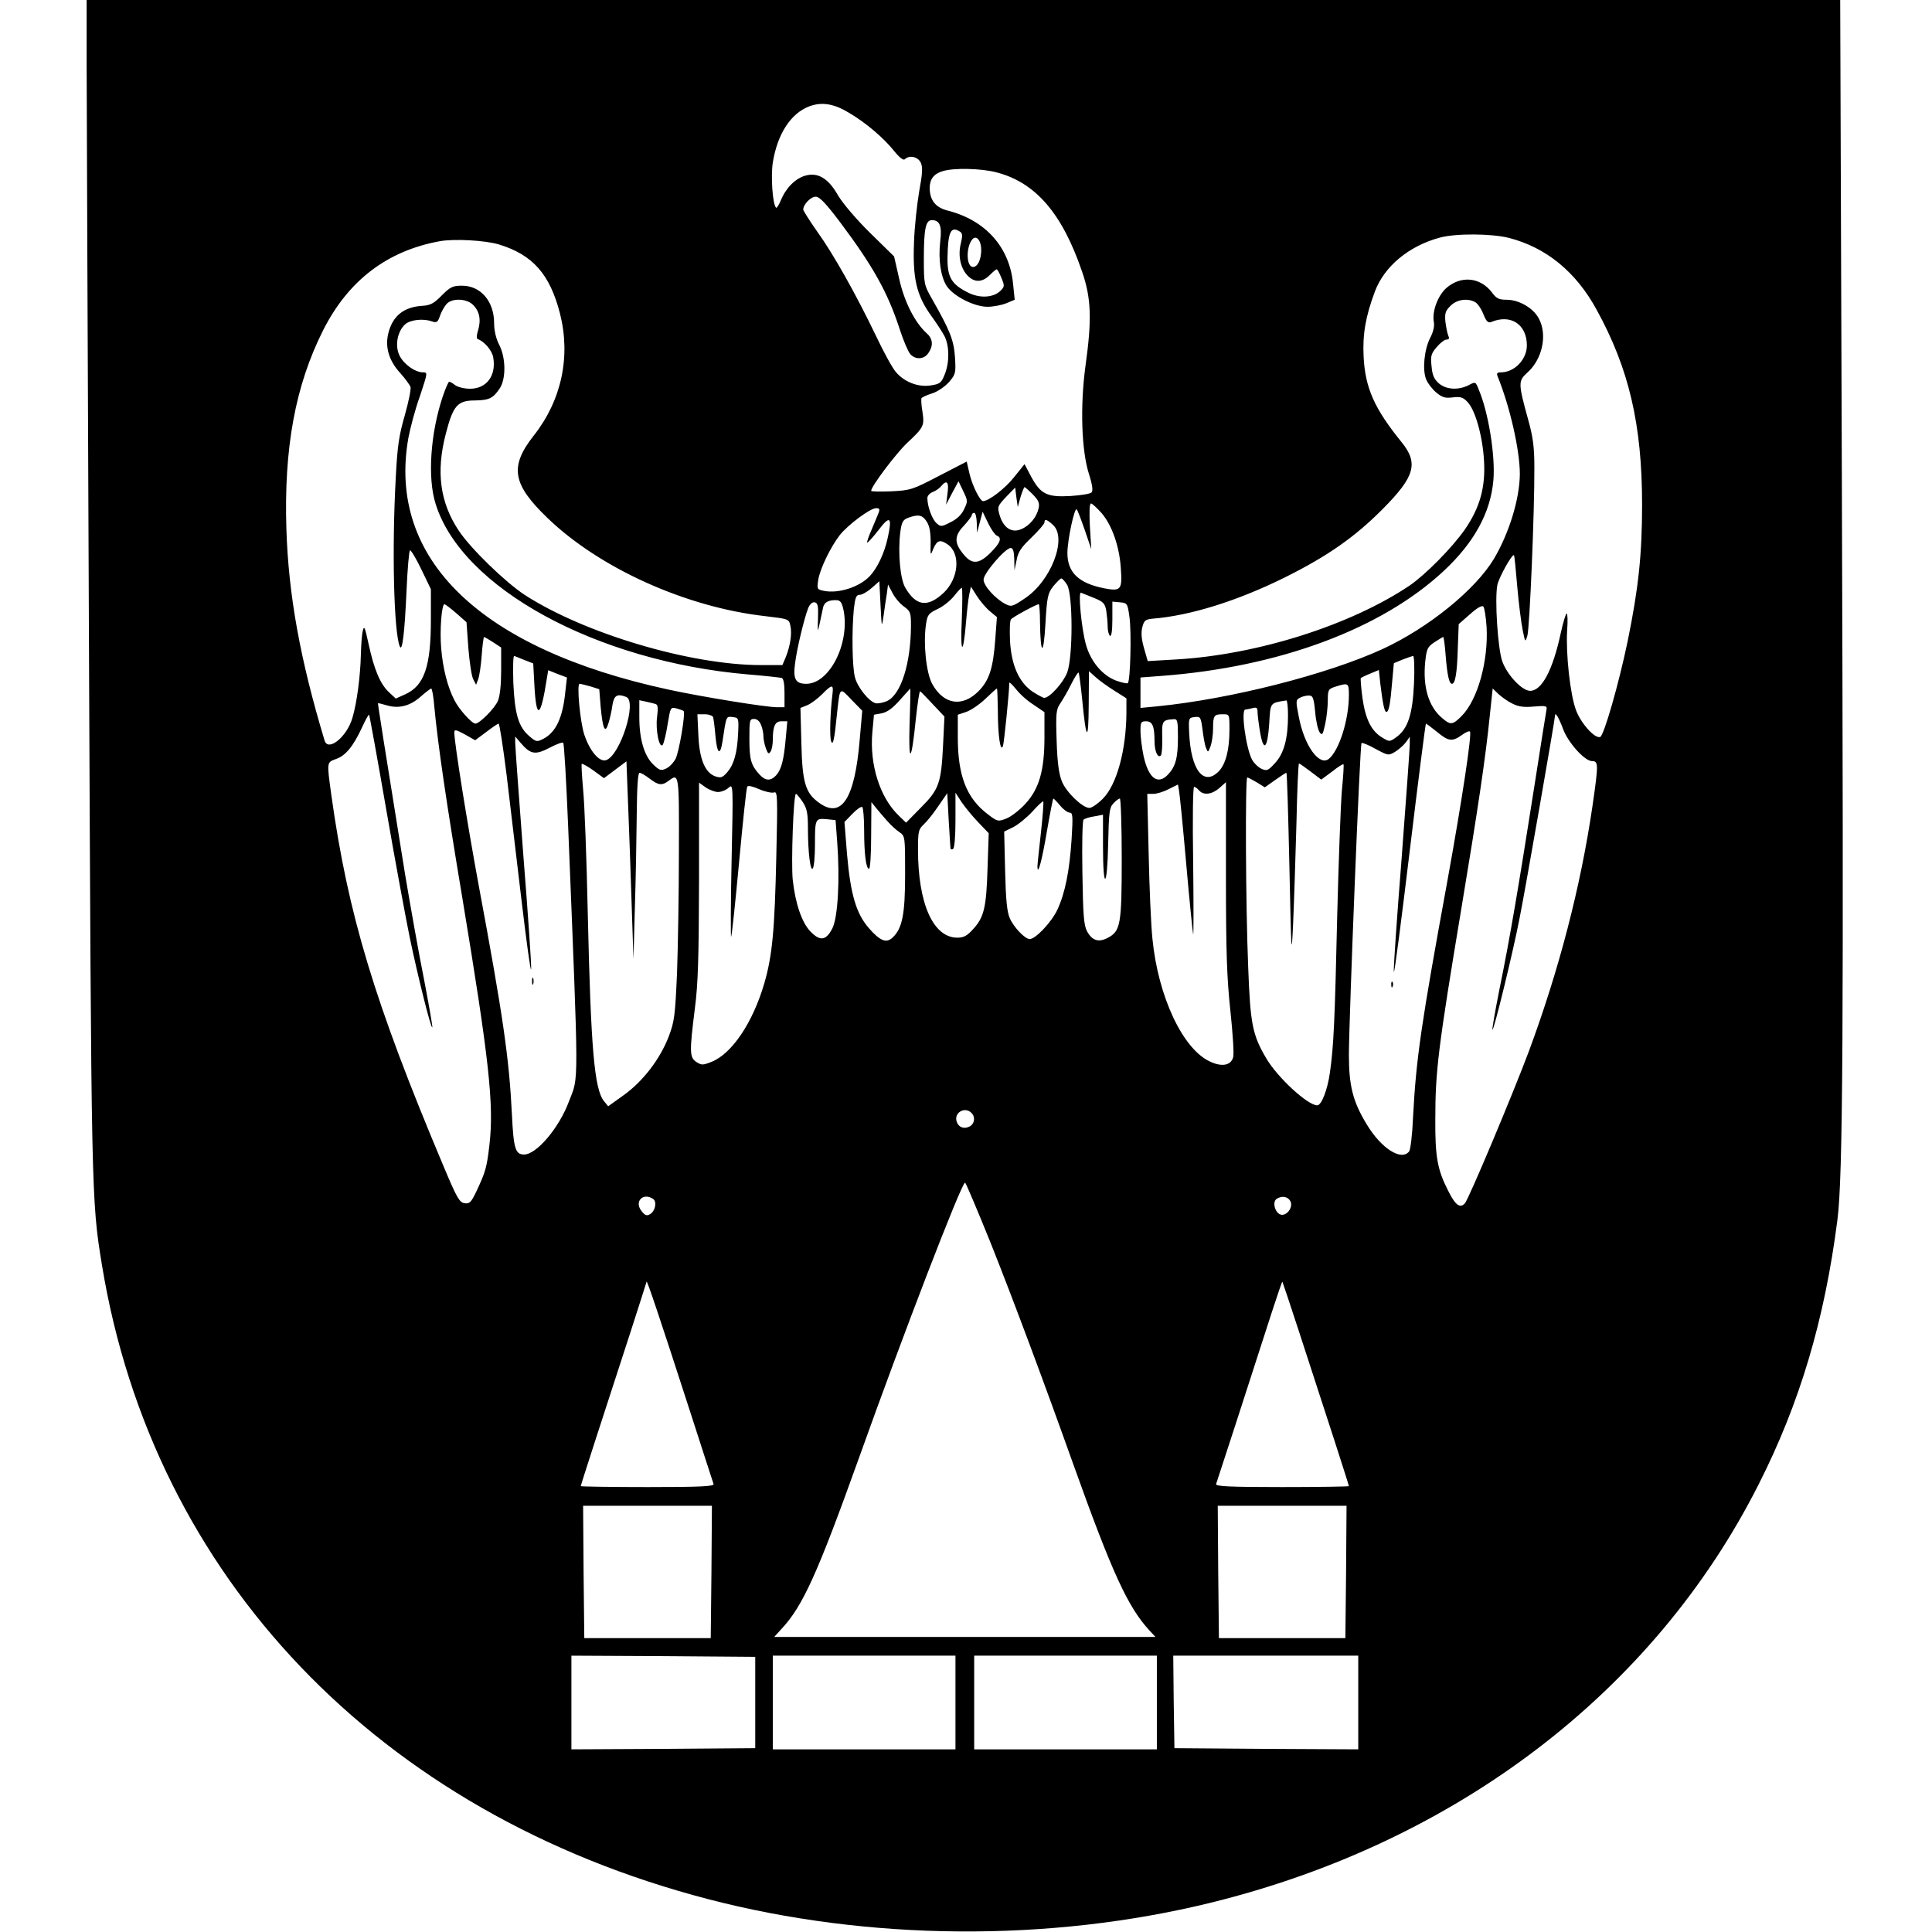 <?xml version="1.0" standalone="no"?>
<!DOCTYPE svg PUBLIC "-//W3C//DTD SVG 20010904//EN"
 "http://www.w3.org/TR/2001/REC-SVG-20010904/DTD/svg10.dtd">
<svg version="1.0" xmlns="http://www.w3.org/2000/svg"
 width="825pt" height="825pt" viewBox="0 0 825 825"
 preserveAspectRatio="xMidYMid meet">
<g transform="translate(0,825) scale(0.1,-0.1)"
fill="#000000" stroke="none">
<path d="M370 7968 c0 -156 5 -1280 10 -2498 10 -2328 10 -2344 55 -2620 218
-1334 1183 -2344 2590 -2710 684 -178 1457 -184 2145 -15 1049 258 1892 901
2339 1785 176 347 282 702 337 1130 24 183 27 811 19 3178 l-7 2032 -3744 0
-3744 0 0 -282z m3256 -200 c71 -42 148 -107 193 -164 23 -28 39 -40 45 -34
19 19 56 11 68 -15 9 -20 7 -46 -7 -123 -9 -53 -20 -151 -22 -217 -6 -152 10
-224 71 -310 24 -33 51 -74 60 -92 20 -41 21 -111 0 -162 -14 -36 -20 -41 -61
-47 -53 -8 -112 15 -148 58 -14 16 -52 85 -85 155 -84 175 -181 348 -251 445
-32 46 -59 88 -59 93 0 22 32 55 53 55 17 0 43 -28 103 -107 141 -188 204
-300 255 -456 16 -50 37 -99 46 -109 22 -25 59 -23 77 4 22 31 20 61 -6 84
-51 46 -96 134 -118 232 l-22 97 -102 100 c-59 58 -116 125 -137 160 -42 74
-86 100 -140 85 -42 -12 -82 -51 -104 -104 -9 -21 -18 -36 -21 -33 -15 15 -23
133 -14 193 20 123 77 210 156 240 54 20 106 11 170 -28z m629 -254 c167 -43
281 -175 366 -425 39 -113 42 -203 14 -403 -23 -170 -17 -360 15 -460 15 -47
18 -72 11 -79 -6 -6 -46 -12 -89 -15 -101 -6 -128 8 -168 81 l-29 55 -45 -56
c-38 -48 -107 -101 -132 -102 -13 0 -46 66 -58 117 l-12 52 -118 -61 c-113
-59 -122 -62 -204 -66 -47 -2 -86 -1 -86 2 0 19 105 158 153 204 72 67 75 74
66 134 -5 28 -6 54 -4 58 2 3 22 13 45 20 23 7 55 29 72 48 29 34 30 39 26
106 -5 74 -21 114 -99 251 -33 58 -34 63 -34 170 0 128 8 165 34 165 34 0 44
-25 36 -90 -9 -79 2 -152 28 -192 29 -43 117 -88 174 -88 24 0 60 7 80 15 l36
15 -7 68 c-15 157 -118 272 -280 313 -51 13 -76 44 -76 97 0 37 18 60 55 71
48 15 166 12 230 -5z m-156 -253 c11 -7 12 -17 4 -50 -13 -51 -2 -105 28 -137
29 -31 63 -31 95 1 14 14 27 25 30 25 3 0 12 -16 20 -36 14 -34 14 -38 -3 -55
-31 -31 -91 -34 -142 -7 -69 35 -86 66 -85 148 2 110 14 136 53 111z m2345
-27 c158 -41 285 -144 373 -305 139 -252 195 -492 195 -834 0 -211 -15 -356
-62 -585 -37 -178 -101 -402 -117 -407 -23 -8 -82 58 -103 114 -25 66 -44 240
-38 341 3 39 2 72 -2 72 -4 0 -15 -37 -25 -82 -34 -159 -81 -248 -131 -248
-34 0 -98 67 -119 126 -19 53 -33 266 -21 326 6 31 63 134 71 127 2 -2 8 -62
14 -134 6 -71 17 -155 23 -185 11 -54 11 -54 20 -25 10 32 31 535 30 720 0 87
-6 130 -27 205 -42 152 -42 163 -5 197 66 57 89 163 51 233 -23 44 -84 80
-137 80 -33 0 -44 5 -63 31 -49 65 -132 74 -195 19 -37 -33 -62 -102 -53 -146
3 -17 -3 -43 -16 -67 -25 -49 -34 -136 -17 -177 7 -17 26 -42 43 -56 25 -21
38 -25 70 -21 32 4 44 1 62 -18 34 -33 66 -146 72 -252 7 -114 -18 -201 -81
-293 -56 -80 -168 -193 -236 -240 -253 -170 -651 -296 -998 -316 l-121 -7 -16
56 c-11 39 -13 65 -7 89 7 28 13 33 43 36 162 13 363 76 565 176 183 91 300
173 419 293 137 138 153 195 80 285 -116 143 -155 231 -162 363 -5 97 8 173
48 280 40 107 144 194 276 230 68 19 222 18 297 -1z m-2254 -51 c0 -41 -15
-73 -35 -73 -29 0 -31 84 -3 118 17 20 38 -5 38 -45z m-2059 23 c144 -44 217
-127 260 -294 47 -184 7 -371 -111 -521 -105 -133 -93 -208 58 -353 223 -215
592 -381 929 -419 101 -12 102 -12 108 -41 8 -34 -1 -88 -20 -135 l-14 -33
-92 0 c-301 0 -754 135 -1009 300 -82 54 -230 197 -281 274 -80 120 -98 251
-55 415 31 120 50 141 125 141 60 1 77 9 106 53 26 41 25 130 -3 184 -14 27
-22 61 -22 93 0 93 -57 160 -137 160 -40 0 -50 -5 -87 -42 -33 -34 -49 -42
-83 -44 -78 -5 -125 -42 -144 -114 -16 -61 1 -119 50 -173 21 -23 40 -50 44
-59 3 -9 -8 -63 -24 -120 -25 -86 -32 -131 -39 -268 -17 -310 -8 -658 17 -720
11 -27 21 59 29 238 4 94 11 172 15 172 5 0 27 -37 49 -83 l40 -83 0 -130 c0
-200 -28 -282 -110 -319 l-40 -18 -30 28 c-37 35 -63 98 -86 205 -16 73 -19
81 -25 55 -4 -16 -7 -61 -8 -100 -2 -91 -17 -207 -36 -270 -23 -81 -104 -147
-119 -97 -104 345 -154 620 -163 902 -11 347 38 614 157 850 107 212 273 339
498 380 61 11 194 4 253 -14z m-113 -256 c29 -27 37 -64 24 -109 -7 -21 -8
-37 -2 -39 28 -10 60 -47 66 -77 14 -78 -27 -135 -99 -135 -24 0 -52 7 -63 15
-10 8 -22 15 -26 15 -3 0 -16 -29 -28 -65 -52 -156 -65 -346 -30 -456 111
-360 688 -674 1335 -729 72 -6 136 -13 143 -15 8 -3 12 -25 12 -65 l0 -60 -32
0 c-48 0 -324 45 -462 75 -807 174 -1204 559 -1112 1076 8 42 29 122 49 177
33 100 34 102 13 102 -35 0 -86 38 -102 76 -18 42 -6 100 26 129 22 20 79 26
116 12 18 -6 24 -3 33 25 6 17 19 40 28 50 22 25 83 24 111 -2z m4281 10 c10
-5 26 -28 35 -51 13 -32 20 -39 34 -34 83 35 152 -10 152 -100 0 -60 -53 -115
-111 -115 -16 0 -19 -4 -14 -17 53 -130 95 -316 95 -417 -1 -107 -45 -251
-111 -363 -80 -132 -278 -293 -474 -384 -237 -109 -650 -214 -962 -245 l-73
-7 0 65 0 65 93 7 c501 38 937 201 1202 448 131 122 200 250 212 387 9 103
-21 290 -62 386 -14 36 -14 36 -44 20 -44 -22 -95 -19 -127 8 -20 18 -28 35
-31 73 -5 43 -2 54 22 82 15 18 34 32 42 32 11 0 13 5 7 18 -4 9 -9 36 -12 59
-3 35 0 46 22 67 26 27 72 34 105 16z m-2253 -817 l-6 -48 26 50 27 50 20 -42
c20 -41 20 -44 4 -77 -10 -23 -31 -43 -58 -56 -39 -20 -42 -20 -60 -4 -19 17
-39 72 -39 107 0 10 10 21 23 26 13 5 29 16 36 25 24 29 34 18 27 -31z m312
-15 c7 23 15 42 17 42 2 0 18 -14 35 -31 25 -26 30 -37 25 -60 -9 -38 -38 -74
-75 -89 -40 -17 -75 6 -91 59 -11 37 -10 39 27 79 l39 40 5 -41 6 -42 12 43z
m346 -69 c44 -51 76 -142 82 -234 7 -94 1 -101 -72 -87 -109 22 -156 68 -156
151 0 53 30 196 40 186 3 -3 18 -42 34 -88 l28 -82 -6 98 c-3 60 -2 97 5 97 5
0 25 -19 45 -41z m-953 -1 c-5 -13 -19 -45 -30 -72 -12 -27 -20 -51 -18 -53 2
-2 24 22 48 53 50 66 60 57 39 -36 -14 -63 -43 -124 -74 -158 -43 -48 -135
-78 -198 -65 -29 6 -30 7 -24 47 8 48 52 139 92 191 35 44 130 115 155 115 15
0 17 -4 10 -22z m420 -40 l1 -43 12 45 12 45 23 -48 c13 -27 30 -51 37 -54 24
-9 16 -31 -26 -73 -49 -49 -79 -51 -113 -10 -43 50 -43 81 -2 124 19 21 35 42
35 47 0 5 5 9 10 9 6 0 10 -19 11 -42z m-214 5 c12 -18 17 -45 17 -87 -1 -61
-1 -61 12 -28 16 36 29 39 61 17 56 -39 47 -145 -17 -206 -68 -64 -118 -58
-164 21 -22 37 -32 148 -22 234 6 47 11 56 34 65 44 16 61 12 79 -16z m540
-15 c61 -57 -9 -240 -122 -314 -52 -35 -57 -36 -82 -23 -44 23 -93 78 -93 104
0 27 93 135 116 135 10 0 14 -15 15 -47 l1 -48 9 43 c6 35 20 55 64 97 30 29
55 58 55 64 0 17 11 13 37 -11z m59 -254 c26 -39 26 -310 1 -376 -17 -44 -75
-108 -98 -108 -5 0 -27 12 -49 26 -58 39 -91 112 -97 216 -2 46 -1 88 4 93 7
10 109 65 119 65 2 0 5 -35 5 -77 2 -142 15 -147 23 -9 7 119 10 132 34 163
15 18 30 33 34 33 4 0 15 -12 24 -26z m-783 -134 c4 30 10 73 14 95 l5 39 19
-36 c10 -20 32 -46 49 -58 28 -20 30 -26 30 -83 -1 -160 -42 -291 -101 -320
-17 -8 -40 -12 -50 -10 -29 8 -77 68 -88 110 -12 43 -14 198 -5 292 6 50 10
61 25 61 10 0 33 13 51 29 l33 29 5 -101 c5 -98 5 -100 13 -47z m334 -17 c-7
-148 6 -155 18 -11 4 48 10 102 14 120 l7 33 26 -41 c15 -23 40 -52 56 -65
l29 -24 -7 -95 c-9 -124 -26 -176 -72 -222 -69 -69 -148 -57 -197 31 -26 47
-39 172 -27 254 6 42 11 48 51 67 24 11 55 37 70 56 14 18 29 34 32 34 3 0 3
-62 0 -137z m564 94 c41 -17 47 -23 53 -55 3 -21 6 -51 6 -69 0 -17 5 -35 10
-38 6 -4 10 22 10 70 l0 76 33 -3 c31 -3 32 -5 40 -63 9 -63 4 -272 -7 -282
-3 -3 -26 2 -51 11 -59 23 -108 82 -128 154 -19 68 -34 226 -21 221 5 -2 30
-12 55 -22z m-1068 -57 c25 -141 -62 -310 -160 -310 -46 0 -57 20 -48 87 8 64
39 192 56 236 7 17 18 27 28 25 13 -3 16 -15 14 -68 -2 -71 -4 -75 22 47 5 22
25 32 60 30 15 -2 21 -12 28 -47z m-1654 -9 l43 -38 8 -111 c5 -61 14 -121 21
-133 l12 -23 9 24 c5 13 12 59 15 102 3 43 8 78 10 78 2 0 19 -10 38 -22 l35
-23 0 -98 c0 -60 -5 -110 -14 -130 -13 -31 -78 -97 -96 -97 -15 0 -70 61 -89
99 -30 57 -50 138 -57 221 -7 78 2 190 14 190 4 -1 27 -18 51 -39z m4399 -58
c8 -146 -38 -312 -107 -381 -38 -38 -47 -39 -82 -9 -59 49 -84 134 -73 242 6
55 10 63 40 83 19 12 35 22 37 22 2 0 7 -35 10 -77 7 -86 15 -123 27 -123 14
0 22 44 25 150 l4 105 48 42 c30 27 51 39 57 33 5 -5 11 -44 14 -87z m-4107
-142 l36 -14 5 -94 c8 -150 27 -139 53 29 l6 36 40 -16 40 -15 -7 -61 c-11
-111 -40 -173 -94 -201 -27 -14 -31 -13 -58 10 -48 40 -64 95 -70 229 -2 66
-1 117 4 115 5 -2 25 -10 45 -18z m3797 -100 c-6 -132 -26 -194 -77 -230 -27
-19 -28 -19 -58 -1 -47 28 -72 78 -85 169 -6 45 -9 83 -7 86 3 2 21 11 41 19
l36 15 6 -57 c11 -90 18 -122 26 -122 11 0 17 35 25 131 l7 77 36 15 c20 8 41
15 46 16 5 1 7 -51 4 -118z m-1417 -67 c17 -178 27 -187 28 -25 l1 145 28 -25
c15 -14 51 -40 80 -58 l52 -33 0 -62 c-1 -159 -41 -307 -101 -367 -22 -22 -47
-39 -57 -39 -29 0 -98 66 -117 112 -13 31 -20 79 -23 175 -4 119 -2 134 16
160 10 15 32 52 46 81 15 30 29 52 32 50 2 -3 9 -54 15 -114z m-208 -23 l47
-32 0 -108 c0 -142 -23 -221 -83 -285 -23 -25 -59 -53 -79 -61 -36 -14 -38
-14 -80 18 -91 69 -128 165 -128 328 l0 97 36 12 c20 7 57 32 82 56 25 24 47
44 49 44 2 0 3 -42 4 -92 0 -109 11 -184 22 -153 5 16 26 224 27 269 0 5 12
-7 28 -26 15 -20 48 -50 75 -67z m-1892 78 l38 -12 6 -76 c9 -95 19 -116 33
-70 6 19 14 53 17 77 7 43 20 51 59 36 48 -18 -26 -251 -86 -270 -29 -9 -69
38 -93 109 -18 55 -33 217 -20 217 4 0 25 -5 46 -11z m3239 -37 c0 -105 -41
-235 -85 -272 -41 -34 -106 56 -129 180 -13 66 -13 71 4 80 10 6 28 10 39 10
17 0 21 -9 27 -70 3 -38 12 -77 19 -87 11 -15 14 -10 24 36 6 28 11 74 11 100
0 45 2 49 33 59 55 17 57 16 57 -36z m-2205 6 c-10 -79 -13 -185 -6 -203 8
-21 14 4 26 125 12 108 10 106 61 52 l46 -47 -11 -125 c-21 -250 -77 -337
-172 -269 -60 42 -73 87 -77 255 l-4 151 30 12 c16 7 44 28 63 47 41 42 49 43
44 2z m-1701 -50 c16 -169 51 -408 121 -827 113 -682 135 -878 115 -1049 -11
-96 -16 -115 -56 -200 -22 -46 -29 -53 -50 -50 -22 3 -33 22 -90 158 -295 700
-408 1075 -479 1584 -20 145 -20 140 20 155 41 14 74 55 111 135 14 31 28 56
30 54 2 -2 35 -184 73 -403 38 -220 84 -467 101 -550 34 -163 90 -388 96 -382
2 2 -14 93 -35 203 -22 109 -58 312 -81 449 -89 551 -117 730 -116 732 1 1 18
-3 38 -9 51 -15 99 -3 144 37 21 19 42 34 45 35 4 0 10 -33 13 -72z m2030 -80
c-5 -177 8 -165 27 24 7 65 15 117 18 116 4 -2 28 -27 55 -56 l49 -52 -6 -123
c-8 -161 -17 -188 -95 -266 l-63 -64 -33 32 c-79 77 -123 216 -111 353 l7 76
33 6 c24 5 47 22 77 56 24 27 44 49 45 50 1 0 0 -69 -3 -152z m2575 87 c26
-13 49 -16 92 -12 49 4 56 3 53 -12 -2 -9 -26 -162 -54 -341 -66 -420 -102
-634 -146 -849 -19 -95 -33 -175 -31 -178 6 -5 89 336 116 477 26 130 151 848
151 863 0 20 16 -6 35 -57 21 -57 92 -136 123 -136 28 0 28 -13 2 -193 -51
-347 -143 -699 -271 -1045 -70 -187 -258 -634 -274 -651 -21 -22 -41 -7 -72
56 -45 89 -55 143 -54 304 0 205 12 303 111 898 71 426 104 649 121 819 l13
122 25 -24 c14 -13 41 -32 60 -41z m-3660 -1 c10 -3 12 -16 7 -54 -8 -57 10
-143 25 -119 4 8 14 47 20 87 12 72 12 73 38 67 14 -4 28 -9 30 -11 9 -9 -19
-174 -34 -204 -9 -17 -27 -36 -41 -42 -21 -10 -28 -8 -54 17 -39 37 -60 109
-60 202 l0 73 28 -6 c15 -3 33 -8 41 -10z m2701 -49 c0 -98 -17 -162 -55 -203
-30 -33 -35 -35 -58 -25 -15 7 -33 25 -41 40 -26 51 -48 213 -28 213 4 0 17 3
30 6 18 5 22 2 22 -17 0 -12 5 -51 11 -87 15 -86 32 -68 39 41 5 88 3 85 73
96 4 0 7 -28 7 -64z m-2455 -7 c2 -7 7 -43 10 -80 7 -77 20 -88 30 -25 17 112
15 108 44 105 25 -3 26 -4 23 -68 -4 -86 -18 -134 -46 -167 -21 -24 -28 -26
-52 -18 -44 16 -68 75 -72 178 l-4 87 31 0 c18 0 33 -6 36 -12z m2205 -54 c0
-86 -16 -148 -47 -179 -64 -63 -118 8 -125 165 -3 64 -2 65 23 68 25 3 27 0
34 -54 4 -32 10 -67 15 -78 8 -20 9 -20 19 7 6 16 11 50 11 76 0 56 4 61 42
61 28 0 28 0 28 -66z m-2000 20 c6 -14 10 -36 10 -49 0 -13 5 -36 11 -52 8
-22 12 -24 19 -13 6 8 10 31 10 50 0 60 10 80 37 80 l25 0 -7 -76 c-8 -91 -19
-131 -41 -155 -23 -25 -46 -24 -71 4 -36 39 -43 64 -43 151 0 80 1 86 20 86
13 0 24 -10 30 -26z m1780 -53 c0 -87 -10 -124 -42 -158 -44 -47 -84 -17 -105
80 -7 34 -13 81 -13 105 0 38 2 42 24 42 27 0 36 -21 36 -85 0 -43 14 -74 27
-61 4 4 7 39 6 76 -2 72 0 76 50 79 15 1 17 -9 17 -78z m-2867 -158 c14 -120
43 -362 64 -538 21 -176 39 -308 41 -294 2 14 -13 231 -33 483 -19 251 -35
469 -35 484 l0 27 23 -27 c42 -49 62 -53 122 -22 30 16 57 26 60 22 4 -4 13
-163 21 -355 46 -1144 46 -1065 4 -1175 -42 -114 -139 -228 -192 -228 -37 0
-45 24 -52 171 -12 240 -37 416 -142 979 -49 266 -104 608 -104 652 0 14 6 13
45 -8 l44 -25 47 35 c26 20 50 36 53 36 4 0 19 -98 34 -217z m3973 182 c49
-41 65 -43 106 -14 16 12 32 19 35 15 9 -9 -34 -294 -97 -641 -111 -606 -133
-755 -146 -1005 -3 -74 -11 -141 -17 -147 -33 -42 -119 13 -181 116 -59 97
-76 164 -76 298 1 163 47 1323 54 1330 2 3 30 -8 60 -25 54 -29 55 -29 84 -12
16 10 37 29 46 41 l16 23 0 -32 c0 -18 -16 -238 -35 -490 -20 -251 -35 -468
-33 -482 2 -14 32 219 68 518 36 298 67 542 69 542 2 0 23 -16 47 -35z m-3439
-730 l8 -240 6 220 c4 121 7 300 8 398 1 118 5 177 12 177 6 0 25 -11 43 -25
38 -29 53 -30 80 -10 46 35 46 34 45 -302 0 -175 -4 -408 -8 -518 -8 -181 -11
-207 -35 -270 -37 -97 -110 -192 -192 -251 l-67 -48 -18 22 c-41 51 -56 225
-69 797 -5 237 -14 477 -20 534 -5 58 -8 106 -6 109 3 2 25 -10 50 -28 l45
-33 48 36 48 36 7 -182 c4 -100 11 -290 15 -422z m2900 560 l45 -34 46 34 c25
20 47 34 49 31 2 -2 -1 -52 -7 -112 -5 -60 -14 -302 -20 -539 -10 -444 -15
-554 -31 -665 -10 -73 -36 -140 -54 -140 -41 0 -170 119 -218 201 -59 100 -68
147 -77 389 -11 266 -13 810 -4 810 4 0 22 -10 41 -21 l34 -21 44 31 c24 17
45 31 48 31 3 0 8 -181 13 -402 8 -380 9 -394 16 -238 4 91 10 281 14 423 3
141 8 257 11 257 2 0 25 -16 50 -35z m-2531 -87 c14 0 34 8 45 18 20 18 20 17
13 -312 -4 -181 -4 -327 -2 -324 3 3 18 146 34 318 16 172 31 318 35 323 3 6
24 1 51 -11 25 -11 54 -17 63 -14 15 6 16 -15 10 -272 -7 -317 -17 -424 -51
-542 -49 -168 -138 -301 -225 -336 -38 -15 -43 -15 -65 -1 -30 19 -30 43 -7
227 14 106 17 218 18 549 l0 417 28 -20 c16 -11 40 -20 53 -20z m2169 -360 c0
-327 4 -435 19 -575 10 -94 16 -183 12 -197 -9 -35 -47 -43 -97 -20 -118 52
-224 279 -248 526 -6 57 -13 219 -16 361 l-6 257 26 0 c14 0 44 9 65 20 l40
20 4 -22 c3 -13 17 -153 31 -313 14 -159 28 -297 30 -305 2 -8 2 130 0 308 -3
183 -1 322 4 322 5 0 14 -7 21 -15 19 -22 55 -18 87 10 15 13 28 25 28 25 0 0
0 -181 0 -402z m-1807 317 c18 -28 22 -49 22 -112 0 -105 11 -188 21 -171 5 7
9 52 9 100 0 111 1 114 49 110 l39 -4 7 -94 c12 -159 3 -323 -21 -369 -27 -52
-52 -55 -93 -13 -37 38 -65 120 -76 222 -7 73 3 366 14 366 3 0 16 -16 29 -35z
m631 -198 c0 -5 6 -5 11 -2 6 4 10 56 10 123 l0 117 26 -40 c15 -22 47 -61 71
-86 l45 -47 -5 -148 c-5 -170 -15 -211 -62 -262 -25 -28 -40 -36 -67 -36 -103
0 -168 145 -168 377 0 76 2 86 25 107 14 13 42 48 62 78 l38 55 6 -114 c4 -63
7 -118 8 -122z m468 183 c13 -16 32 -30 40 -30 14 0 15 -14 9 -112 -9 -138
-28 -232 -61 -303 -25 -53 -93 -125 -118 -125 -20 0 -68 50 -85 89 -12 27 -17
79 -20 203 l-4 167 39 19 c21 11 58 41 82 67 23 26 44 45 46 43 2 -2 -2 -62
-10 -133 -8 -72 -15 -137 -15 -145 1 -44 20 28 41 153 13 75 25 137 27 137 2
0 15 -13 29 -30z m263 -225 c0 -284 -5 -311 -60 -340 -39 -20 -66 -12 -88 28
-14 27 -17 66 -20 251 -2 120 0 222 5 226 4 4 25 11 46 14 l37 7 0 -135 c0
-189 18 -183 22 8 3 135 5 157 22 175 11 12 23 21 28 21 4 0 8 -115 8 -255z
m-1002 160 c15 -17 38 -39 52 -48 25 -17 25 -18 25 -180 0 -172 -12 -233 -55
-272 -26 -23 -52 -13 -100 42 -54 62 -78 144 -93 315 l-11 138 34 35 c18 19
37 32 42 29 4 -3 8 -47 8 -97 0 -103 8 -167 21 -167 5 0 9 64 9 143 l1 142 20
-25 c11 -14 33 -39 47 -55z m360 -1247 c18 -18 14 -46 -7 -58 -25 -13 -48 -4
-56 21 -12 38 35 65 63 37z m82 -555 c98 -246 230 -600 354 -948 165 -461 232
-607 324 -707 l26 -28 -814 0 -814 0 30 33 c92 98 154 235 334 737 186 521
436 1170 451 1170 3 0 52 -116 109 -257z m-1442 188 c18 -11 11 -51 -11 -65
-15 -9 -22 -7 -37 12 -33 40 5 81 48 53z m2722 -10 c15 -28 -21 -71 -47 -55
-22 14 -29 54 -11 65 22 14 47 10 58 -10z m-2564 -896 c53 -165 99 -306 101
-312 4 -10 -56 -13 -281 -13 -157 0 -286 2 -286 4 0 5 100 313 214 663 36 111
66 206 67 210 1 10 57 -156 185 -552z m2599 345 c119 -364 215 -661 215 -666
0 -2 -129 -4 -286 -4 -225 0 -285 3 -281 13 4 11 132 404 239 737 23 71 43
129 44 127 1 -1 32 -94 69 -207z m-2507 -1032 l-3 -283 -270 0 -270 0 -3 283
-2 282 275 0 275 0 -2 -282z m2710 0 l-3 -283 -270 0 -270 0 -3 283 -2 282
275 0 275 0 -2 -282z m-2523 -558 l0 -195 -392 -3 -393 -2 0 200 0 200 393 -2
392 -3 0 -195z m855 0 l0 -200 -390 0 -390 0 0 200 0 200 390 0 390 0 0 -200z
m860 0 l0 -200 -390 0 -390 0 0 200 0 200 390 0 390 0 0 -200z m860 0 l0 -200
-392 2 -393 3 -3 198 -2 197 395 0 395 0 0 -200z"/>
<path d="M2272 4060 c0 -14 2 -19 5 -12 2 6 2 18 0 25 -3 6 -5 1 -5 -13z"/>
<path d="M5941 4044 c0 -11 3 -14 6 -6 3 7 2 16 -1 19 -3 4 -6 -2 -5 -13z"/>
</g>
</svg>
